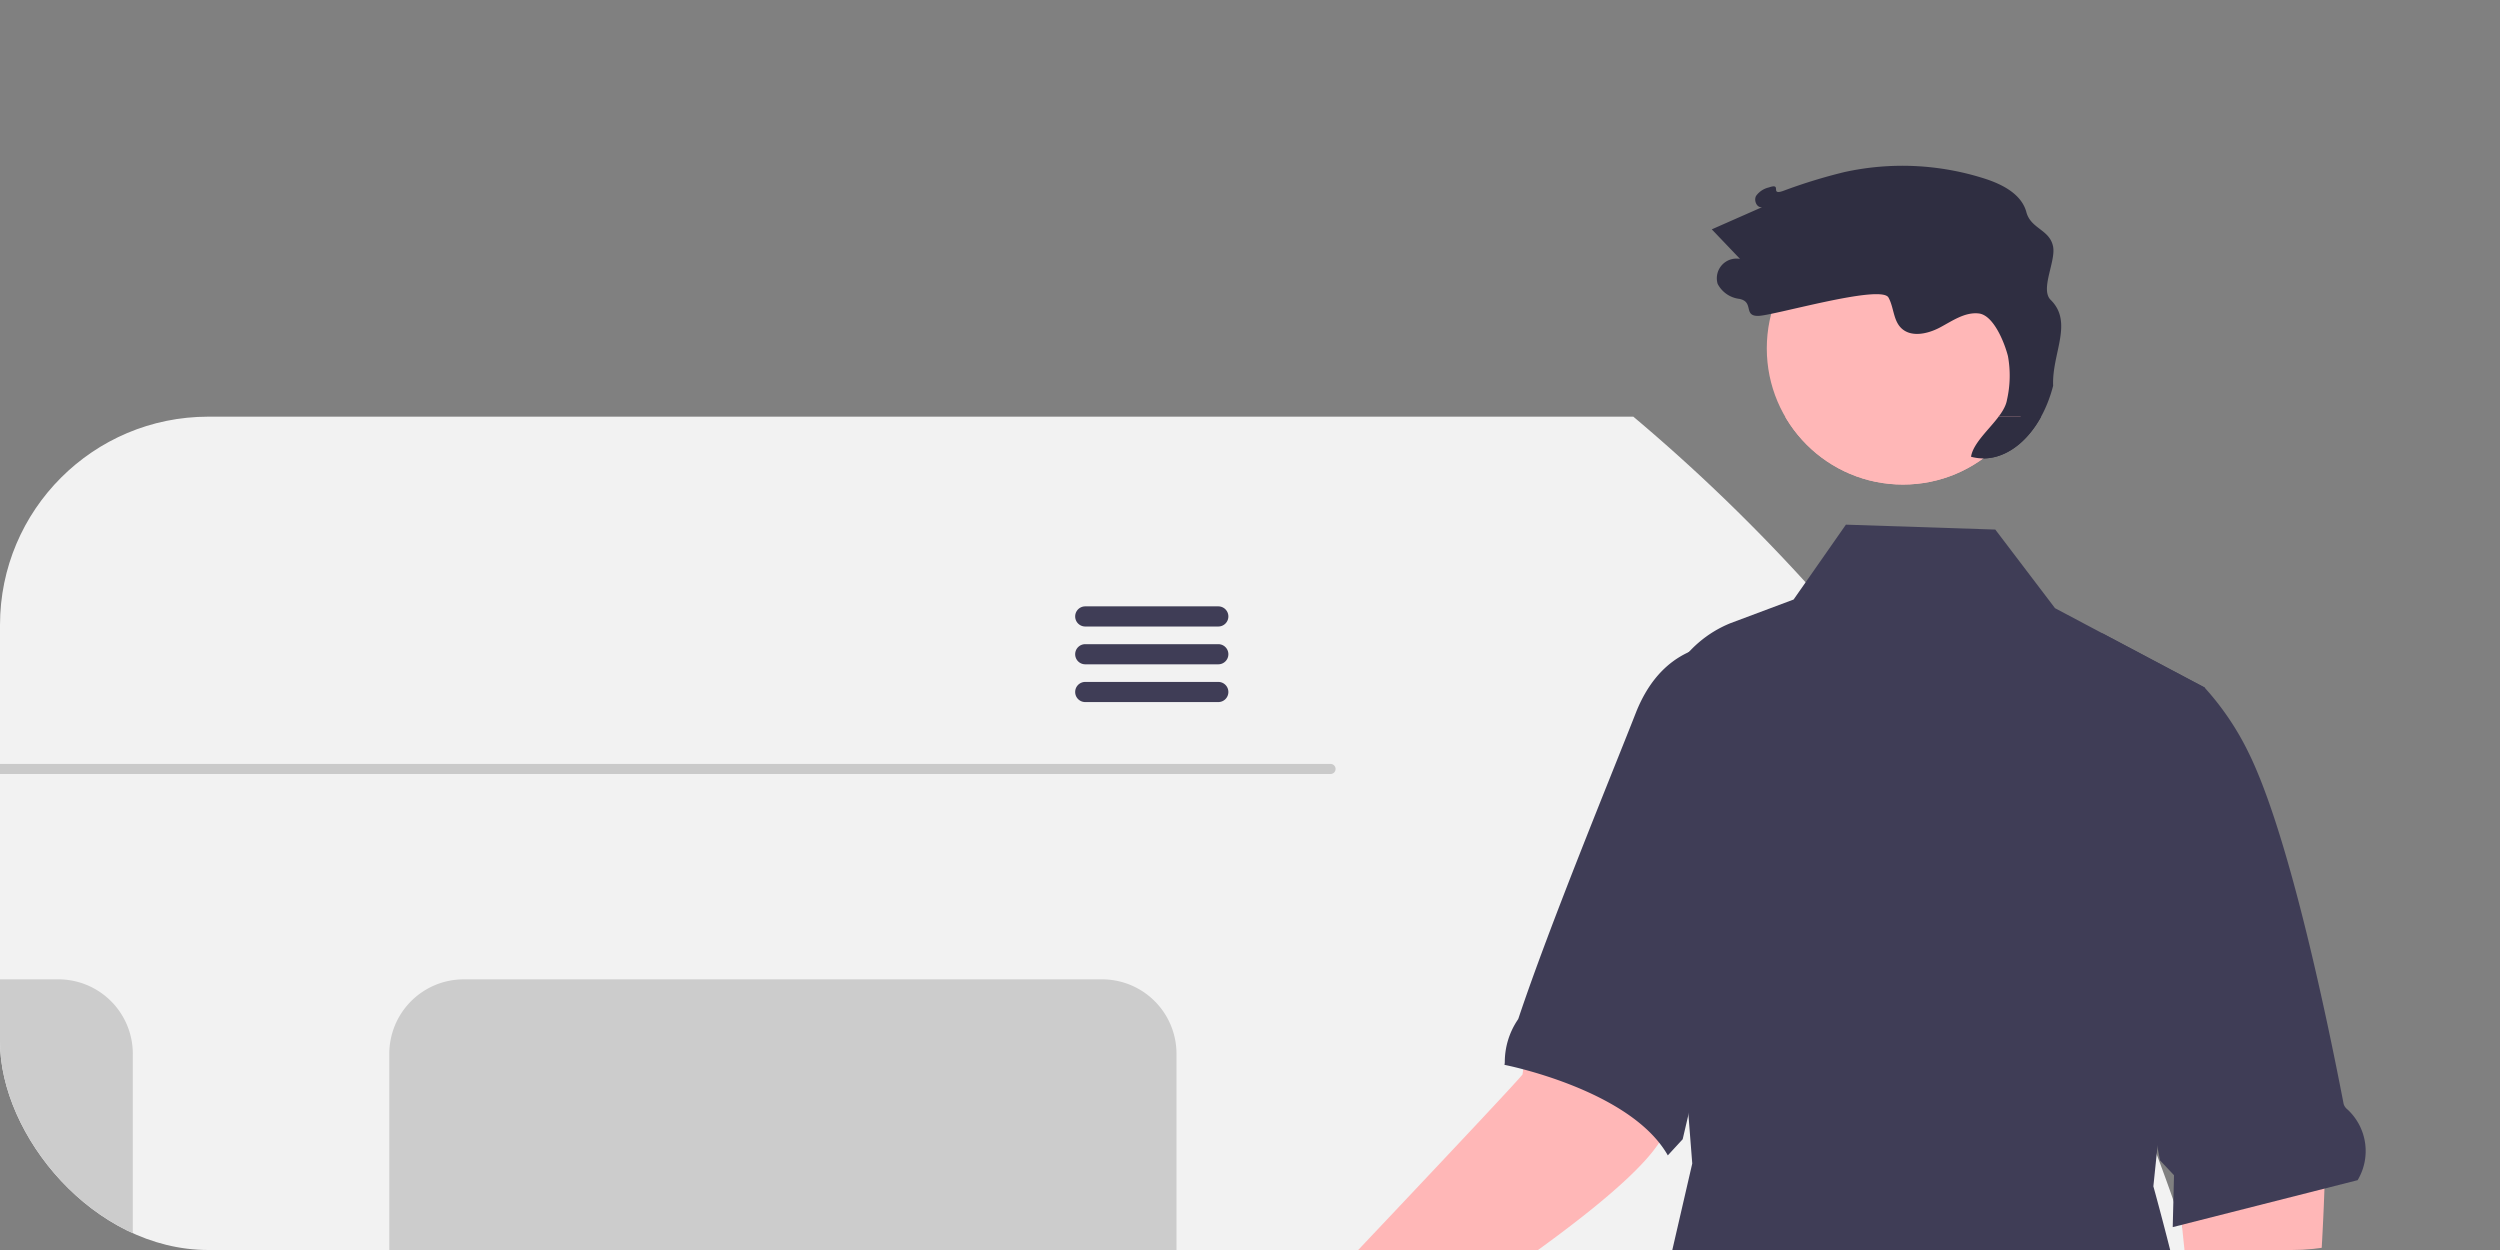 <svg xmlns="http://www.w3.org/2000/svg" xmlns:xlink="http://www.w3.org/1999/xlink" width="240" height="120" viewBox="0 0 240 120"><rect x="0" y="0" width="240" height="120" fill="#808080" stroke="none"/><defs><clipPath id="a"><rect width="240" height="80" rx="20" transform="translate(4016 -22016)" fill="#fff" opacity="0.75"/></clipPath></defs><g transform="translate(-4016 22034)"><rect width="240" height="120" transform="translate(4016 -22034)" fill="#fff" opacity="0"/><circle cx="13.072" cy="13.072" r="13.072" transform="translate(4185.612 -22013.627)" fill="#ffb7b7"/><path d="M882.292,265.633c-1.033-1.019.522-3.717.228-5.138-.337-1.629-2.132-1.677-2.561-3.285-.461-1.73-2.3-2.671-4.007-3.219a25.913,25.913,0,0,0-13.5-.619,51.535,51.535,0,0,0-5.843,1.8c-1.319.464-.047-.8-1.366-.335a2.07,2.07,0,0,0-1.236.82c-.237.448.083,1.165.581,1.074l-4.829,2.13,2.709,2.837a1.889,1.889,0,0,0-2.146,2.4,2.713,2.713,0,0,0,2.076,1.437c1.45.282.35,1.662,1.827,1.635s11.777-3.055,12.495-1.764c.511.919.455,2.137,1.185,2.894.934.969,2.565.615,3.754-.016s2.394-1.5,3.732-1.347c1.4.158,2.452,2.738,2.8,4.1a10.491,10.491,0,0,1-.092,4.184c-.287,1.823-3.165,3.646-3.453,5.469,3.194.883,6.62-1.927,7.883-6.814C882.395,270.789,884.493,267.8,882.292,265.633Z" transform="translate(3330.573 -22270.844)" fill="#2f2e41"/><g transform="translate(0 22)" clip-path="url(#a)"><g transform="translate(3842.022 -22056.48)"><path d="M583.8,252.272q0,4.752-.257,9.438a171.808,171.808,0,0,1-5.412,34.573s0,0,0,.01q-.586,2.244-1.243,4.464c-.019.071-.038.138-.062.2q-.972,3.323-2.077,6.584v0a172.46,172.46,0,0,1-335.873-55.279q0-3.988.181-7.932a171.586,171.586,0,0,1,30.133-89.747c.219-.324.443-.648.672-.967a172.495,172.495,0,0,1,310.085,62.248.015.015,0,0,1,0,.01q1.615,7.518,2.563,15.264A172.71,172.71,0,0,1,583.8,252.272Z" transform="translate(-191.602 -79.809)" fill="#f2f2f2"/><path d="M1005.7,714.54a46.169,46.169,0,0,1-5.96,13.116c-5.946,8.99-14.454,15.865-23.806,21.367-.648.386-1.305.762-1.963,1.134h-6.56l-.229-.524v0l-.267-.605-.033-.072-.014.072-.262,1.134h-3.221c-.267-.376-.529-.753-.786-1.134-.376-.557-.738-1.12-1.081-1.691a27.494,27.494,0,0,1-1.62-3.106c-.057-.119-.1-.238-.153-.357l.215-.233-.891-3.9,1.791-.3-1.963-6.055c.071-.224.152-.448.238-.672a15.072,15.072,0,0,1,5.622-6.617,85.6,85.6,0,0,1,8.166-4.759c1.267-.71,2.516-1.458,3.73-2.249v0q2.33-1.508,4.521-3.225a.688.688,0,0,0,.072-.052.532.532,0,0,0,.057-.048,67.131,67.131,0,0,0,16.346-18.547h0a.005.005,0,0,0,0,0c.143-.229.276-.457.41-.691v0a64.929,64.929,0,0,0,4.483-9.362v0c.1-.238.181-.476.271-.715q.186.314.357.629h0a0,0,0,0,1,0,0C1007.8,695.331,1008.243,705.288,1005.7,714.54Z" transform="translate(-568.596 -463.427)" fill="#c8d4a7"/><path d="M1012.288,686.8a57.818,57.818,0,0,1-1.367,13.12,56.44,56.44,0,0,1-1.6,5.831,57.814,57.814,0,0,1-4.826,10.767c-.11.186-.214.367-.329.548v0a48.72,48.72,0,0,1-2.739,4.126,22.737,22.737,0,0,1-5.431,5.46,14.335,14.335,0,0,1-5.707,2.206c-.381.071-.772.124-1.167.172-1.577.186-3.206.257-4.769.591a10.414,10.414,0,0,0-2.3.739,8.759,8.759,0,0,0-4.55,6.222c-.11.457-.2.919-.262,1.382-.519,3.549.052,7.237-.243,10.791-.033.376-.076.758-.128,1.134h-.353l-.229-.524v0c.024-.2.043-.4.062-.605a45.892,45.892,0,0,0,.043-5.245c-.019-.786-.033-1.577-.024-2.368.009-.634.033-1.267.081-1.9v0c.033-.391.071-.776.124-1.162a15.044,15.044,0,0,1,.867-3.454,8.648,8.648,0,0,1,4.917-5.088,12.854,12.854,0,0,1,2.13-.6c1.6-.3,3.244-.381,4.85-.581.171-.019.343-.043.51-.072.214-.033.424-.071.634-.109a13.656,13.656,0,0,0,5.793-2.511,24.725,24.725,0,0,0,5.231-5.679c.781-1.12,1.525-2.263,2.215-3.44a0,0,0,0,1,0,0h0c.033-.057.067-.109.1-.167l0-.01a56.964,56.964,0,0,0,6.413-16.279c.043-.21.09-.419.138-.629a57.6,57.6,0,0,0,1.272-12.577v0c0-.2,0-.4-.009-.6-.01-.41.624-.5.634-.091,0,.2.01.4,0,.6h0A0,0,0,0,1,1012.288,686.8Z" transform="translate(-577.701 -463.166)" fill="#fff"/><path d="M1034.031,747.614a8.584,8.584,0,0,0,10.812-2.58c.243-.333-.264-.725-.507-.392a7.949,7.949,0,0,1-10.062,2.38c-.367-.188-.607.405-.243.593Z" transform="translate(-607.839 -493.839)" fill="#fff"/><path d="M1004.561,761.31a16.545,16.545,0,0,1,.586-12.043c.169-.376-.424-.619-.592-.243a17.209,17.209,0,0,0-.584,12.534C1004.1,761.948,1004.693,761.7,1004.561,761.31Z" transform="translate(-591.718 -496.101)" fill="#fff"/><path d="M1043.895,710.759a4.858,4.858,0,0,1-3.345-3.172c-.128-.392-.718-.143-.591.247a5.445,5.445,0,0,0,3.693,3.518.331.331,0,0,0,.418-.175.322.322,0,0,0-.175-.418Z" transform="translate(-611.028 -474.4)" fill="#fff"/><path d="M968.65,710.618v0a62.547,62.547,0,0,1-1.272,10.119v0c-.038.229-.091.453-.138.676a87.9,87.9,0,0,1-4.817,15.06q-.851,2.058-1.782,4.073c-.171.381-.348.758-.529,1.134h-.705l-.229-.524v0l-.267-.605-.033-.071-.014.071-.262,1.134H951.79l-1.324-1.134-1.929-1.653,2.7-2.944.443-.486.067-.071.214-.233-.891-3.9,1.791-.3-1.963-6.055-.929-2.863-.233-.719-1.358-4.188-4.1.767-.667-2.334a64.8,64.8,0,0,0,3.059-8.771c0-.024.014-.043.019-.067A67.453,67.453,0,0,0,948.6,681.99v0c-.028-.267-.062-.538-.1-.8v-.009a63.665,63.665,0,0,0-2.058-10.167c-.067-.253-.143-.5-.215-.748l.653.281,0,0h.01c.348.152.7.314,1.034.486,8.128,3.95,14.107,11.362,17.5,19.909.01.024.019.043.029.067a45.925,45.925,0,0,1,3.13,14.021,54.739,54.739,0,0,1,.057,5.588Z" transform="translate(-560.591 -454.961)" fill="#d4dbbf"/><path d="M964.665,813.358h-.753c-.238-.386-.5-.762-.753-1.134q-.615-.865-1.267-1.691c-.376-.476-.753-.948-1.129-1.42-.391-.491-.777-.981-1.153-1.486l.443-.486c.071.1.143.191.219.286,1.22,1.605,2.539,3.149,3.668,4.8C964.193,812.6,964.436,812.972,964.665,813.358Z" transform="translate(-568.968 -526.629)" fill="#fff"/><path d="M948.7,670.2c.124.157.253.319.372.481q1.393,1.808,2.635,3.73a56.228,56.228,0,0,1,3.916,7.075c.091.191.181.386.267.581a56.819,56.819,0,0,1,4.688,16.884c.01.057.014.11.019.167q.236,2.044.3,4.1a24.673,24.673,0,0,1-.758,7.68c-.1.329-.2.653-.314.967a13.023,13.023,0,0,1-1.072,2.215,13.3,13.3,0,0,1-1.019,1.472c-.224.286-.457.567-.705.839-.143.157-.291.314-.438.472-.124.119-.243.243-.367.362-1.286,1.248-2.706,2.406-3.869,3.783l.233.719a38.649,38.649,0,0,1,3.864-3.835,18.053,18.053,0,0,0,2.22-2.516c.086-.124.176-.248.257-.376a12.73,12.73,0,0,0,1.139-2.044c.162-.357.31-.724.443-1.105a22.817,22.817,0,0,0,1.048-7.623,49.261,49.261,0,0,0-.3-4.95c-.019-.214-.043-.424-.072-.638a58.4,58.4,0,0,0-9.185-24.926q-1.179-1.794-2.5-3.5c-.114-.157-.233-.31-.357-.467C948.9,669.423,948.445,669.876,948.7,670.2Z" transform="translate(-563.216 -454.633)" fill="#fff"/><path d="M974.1,722.225a8.584,8.584,0,0,0,7.079-8.57.32.32,0,0,0-.64-.008,7.949,7.949,0,0,1-6.6,7.958c-.406.07-.241.689.163.619Z" transform="translate(-576.345 -477.518)" fill="#fff"/><path d="M958.463,756.808a16.545,16.545,0,0,1-6.783-9.969c-.091-.4-.711-.239-.619.163a17.209,17.209,0,0,0,7.08,10.359c.341.232.662-.322.323-.553Z" transform="translate(-564.487 -494.934)" fill="#fff"/><path d="M958.161,693.731a4.86,4.86,0,0,1-4.581-.519c-.338-.237-.659.318-.323.553a5.445,5.445,0,0,0,5.067.585.331.331,0,0,0,.228-.391.322.322,0,0,0-.391-.228Z" transform="translate(-565.567 -466.947)" fill="#fff"/><path d="M441.335,235.72H140.086a.484.484,0,1,1,0-.968H441.335a.484.484,0,1,1,0,.968Z" transform="translate(-139.625 -160.935)" fill="#cacaca"/><ellipse cx="5.205" cy="5.321" rx="5.205" ry="5.321" transform="translate(5.907 57.371)" fill="#3f3d56"/><ellipse cx="5.205" cy="5.321" rx="5.205" ry="5.321" transform="translate(23.888 57.371)" fill="#3f3d56"/><ellipse cx="5.205" cy="5.321" rx="5.205" ry="5.321" transform="translate(41.869 57.371)" fill="#3f3d56"/><path d="M735.224,203H722.451a.967.967,0,1,0,0,1.934h12.773a.967.967,0,1,0,0-1.934Z" transform="translate(-444.289 -144.309)" fill="#3f3d56"/><path d="M735.224,210.619H722.451a.967.967,0,1,0,0,1.934h12.773a.967.967,0,1,0,0-1.934Z" transform="translate(-444.289 -148.299)" fill="#3f3d56"/><path d="M735.224,218.229H722.451a.967.967,0,1,0,0,1.934h12.773a.967.967,0,1,0,0-1.934Z" transform="translate(-444.289 -152.284)" fill="#3f3d56"/><path d="M273.906,278.159H260.38a171.186,171.186,0,0,0-15.936,47.665h29.462a7.134,7.134,0,0,0,7.146-7.146V285.3a7.151,7.151,0,0,0-7.146-7.142Z" transform="translate(-194.518 -183.662)" fill="#ccc"/><path d="M441.392,278.159H380.11a7.151,7.151,0,0,0-7.146,7.141v33.378a7.155,7.155,0,0,0,7.146,7.146h61.281a7.155,7.155,0,0,0,7.146-7.146V285.3a7.151,7.151,0,0,0-7.146-7.142Z" transform="translate(-261.809 -183.662)" fill="#ccc"/><path d="M651.7,278.159H590.42a7.151,7.151,0,0,0-7.146,7.141v33.378a7.155,7.155,0,0,0,7.146,7.146H651.7a7.155,7.155,0,0,0,7.146-7.146V285.3a7.151,7.151,0,0,0-7.146-7.142Z" transform="translate(-371.924 -183.662)" fill="#ccc"/><path d="M270.989,425.159H239.055q-.179,3.945-.181,7.932a172.778,172.778,0,0,0,4.6,39.733h27.513a7.155,7.155,0,0,0,7.146-7.146V432.3a7.151,7.151,0,0,0-7.146-7.141Z" transform="translate(-191.602 -260.629)" fill="#ccc"/><path d="M441.392,425.159H380.11a7.151,7.151,0,0,0-7.146,7.141v33.378a7.155,7.155,0,0,0,7.146,7.146h61.281a7.155,7.155,0,0,0,7.146-7.146V432.3A7.151,7.151,0,0,0,441.392,425.159Z" transform="translate(-261.809 -260.629)" fill="#ccc"/><path d="M651.7,425.159H590.42a7.151,7.151,0,0,0-7.146,7.141v33.378a7.155,7.155,0,0,0,7.146,7.146H651.7q.293,0,.586-.029a6.814,6.814,0,0,0,2.22-.548,7.156,7.156,0,0,0,4.34-6.5V432.3A7.151,7.151,0,0,0,651.7,425.159Z" transform="translate(-371.924 -260.629)" fill="#ccc"/><circle cx="14.178" cy="14.178" r="14.178" transform="translate(66.489 121.778)" fill="#ff8f47"/><path d="M298.925,364.452a1.577,1.577,0,0,1-1.262-.631l-3.868-5.157a1.577,1.577,0,0,1,2.523-1.892l2.531,3.374,6.5-9.749a1.577,1.577,0,1,1,2.624,1.75l-7.736,11.6a1.578,1.578,0,0,1-1.268.7Z" transform="translate(-220.193 -221.117)" fill="#fff"/><circle cx="14.178" cy="14.178" r="14.178" transform="translate(169.871 123.208)" fill="#ff8f47"/><path d="M515.925,367.452a1.577,1.577,0,0,1-1.262-.631l-3.868-5.157a1.577,1.577,0,0,1,2.523-1.892l2.531,3.374,6.5-9.749a1.577,1.577,0,1,1,2.624,1.75l-7.736,11.6a1.577,1.577,0,0,1-1.268.7Z" transform="translate(-333.811 -222.687)" fill="#fff"/><path d="M944.771,459.438l-4.438-42.955L939.161,398.8l12.421-2.246s1.86,12.154,3.487,19.286c1.606,7.038-2.139,42.652-2.238,43.591a6.043,6.043,0,1,1-8.061,0Z" transform="translate(-558.261 -311.654)" fill="#ffb7b7"/><path d="M728.622,691.011l-6.16,1.408L714.1,669.33l9.091-2.079Z" transform="translate(-373.903 -415.362)" fill="#ffb7b7"/><path d="M866.432,791.069l-1.572.357-.162.038-7.189-1.172-.21-.033-3,3.583a7.933,7.933,0,0,0-5.965,9.5l.01.043.052.21.915-.21,18.947-4.335Z" transform="translate(-510.6 -517.79)" fill="#2f2e41"/><path d="M811.417,698.792H805.1l-3.006-24.373h9.326Z" transform="translate(-419.975 -419.115)" fill="#ffb7b7"/><path d="M940.5,797.954l-.553-.224-6.193-2.52-.2-.081-3.721,2.825a7.93,7.93,0,0,0-7.932,7.928v.257l17.442,0h2.935v-8.19Z" transform="translate(-549.226 -520.34)" fill="#2f2e41"/><path d="M876.687,530.116,882,580.607s7.075,50.556,5.747,57.531.332,7.972.332,7.972l-12.124-.863s.332-4.318-1.661-6.311-1-7.972-1-7.972l-23.519-82.246L835.5,591.9s9.024,35.019,8.691,35.683,5.717,15.245,5.717,15.245l-13.534,4.488s1.661-5.315-.664-6.976-4.318-.332-2.325-3.322-15.7-24.945-15.314-39.1c.117-4.256.259-8.824.429-13.5.9-24.761,2.6-52.661,5.707-54.306C829.85,527.126,876.687,530.116,876.687,530.116Z" transform="translate(-494.855 -380.887)" fill="#2f2e41"/><circle cx="13.072" cy="13.072" r="13.072" transform="translate(343.589 20.853)" fill="#ffb7b7"/><path d="M952.95,399.451,935.2,403.957l.123-4.982-1.347-1.429-2.692-14.1-2.858-36.506,9.809,5.2.012.009a26.511,26.511,0,0,1,4.253,6.3c3.7,7.517,7.25,24.075,9.109,33.692a1.049,1.049,0,0,0,.354.51,5.438,5.438,0,0,1,.987,6.8Z" transform="translate(-552.64 -285.674)" fill="#3f3d56"/><path d="M755.139,442.2s24.5-25.831,24.729-26.318c1.711-13,6.634-18.73,7.372-18.107l12.7,4.4s-3.779,11.967-6.338,19.075c-2.445,6.792-30.623,23.383-31.093,24.2a6.043,6.043,0,1,1-7.375-3.253Z" transform="translate(-459.725 -312.266)" fill="#ffb7b7"/><path d="M835.9,350.365s-11-5.391-15.266,5.2c-2.339,5.978-8.321,20.485-11.3,29.415a.665.665,0,0,1-.081.16,7.26,7.26,0,0,0-1.237,4.006,1.368,1.368,0,0,1-.032.309s12.088,2.355,15.683,8.691l1.426-1.548.253-1.084Z" transform="translate(-489.578 -286.75)" fill="#3f3d56"/><path d="M885.906,428.957c-25.316,5.228-58.865-3.76-58.865-3.76l8.95-38.794-3.182-40.6a11.049,11.049,0,0,1,6.838-11.268l6.074-2.275,5.021-7.188,14.342.471,5.733,7.547,4.524,2.4,9.809,5.2.043.022v.022l-3.078,29.858-1.856,18s5.638,20.248,4.481,22.933-.151,1.386.13,2.819,1.14,1.524,1.269,4.347S885.906,428.957,885.906,428.957Z" transform="translate(-499.557 -274.225)" fill="#3f3d56"/><path d="M882.292,265.633c-1.033-1.019.522-3.717.228-5.138-.337-1.629-2.132-1.677-2.561-3.285-.461-1.73-2.3-2.671-4.007-3.219a25.913,25.913,0,0,0-13.5-.619,51.535,51.535,0,0,0-5.843,1.8c-1.319.464-.047-.8-1.366-.335a2.07,2.07,0,0,0-1.236.82c-.237.448.083,1.165.581,1.074l-4.829,2.13,2.709,2.837a1.889,1.889,0,0,0-2.146,2.4,2.713,2.713,0,0,0,2.076,1.437c1.45.282.35,1.662,1.827,1.635s11.777-3.055,12.495-1.764c.511.919.455,2.137,1.185,2.894.934.969,2.565.615,3.754-.016s2.394-1.5,3.732-1.347c1.4.158,2.452,2.738,2.8,4.1a10.491,10.491,0,0,1-.092,4.184c-.287,1.823-3.165,3.646-3.453,5.469,3.194.883,6.62-1.927,7.883-6.814C882.395,270.789,884.493,267.8,882.292,265.633Z" transform="translate(-511.449 -236.363)" fill="#2f2e41"/><circle cx="14.178" cy="14.178" r="14.178" transform="translate(268.965 190.859)" fill="#ff8f47"/><path d="M723.925,509.452a1.577,1.577,0,0,1-1.262-.631l-3.868-5.157a1.577,1.577,0,1,1,2.523-1.892l2.531,3.374,6.5-9.749a1.577,1.577,0,0,1,2.625,1.75l-7.736,11.6a1.578,1.578,0,0,1-1.268.7Z" transform="translate(-442.716 -297.036)" fill="#fff"/><path d="M906.568,818.378a.565.565,0,0,1-.567.567H772.467a.567.567,0,1,1,0-1.134H906a.565.565,0,0,1,.567.567Z" transform="translate(-470.686 -532.215)" fill="#ccc"/></g></g></g></svg>